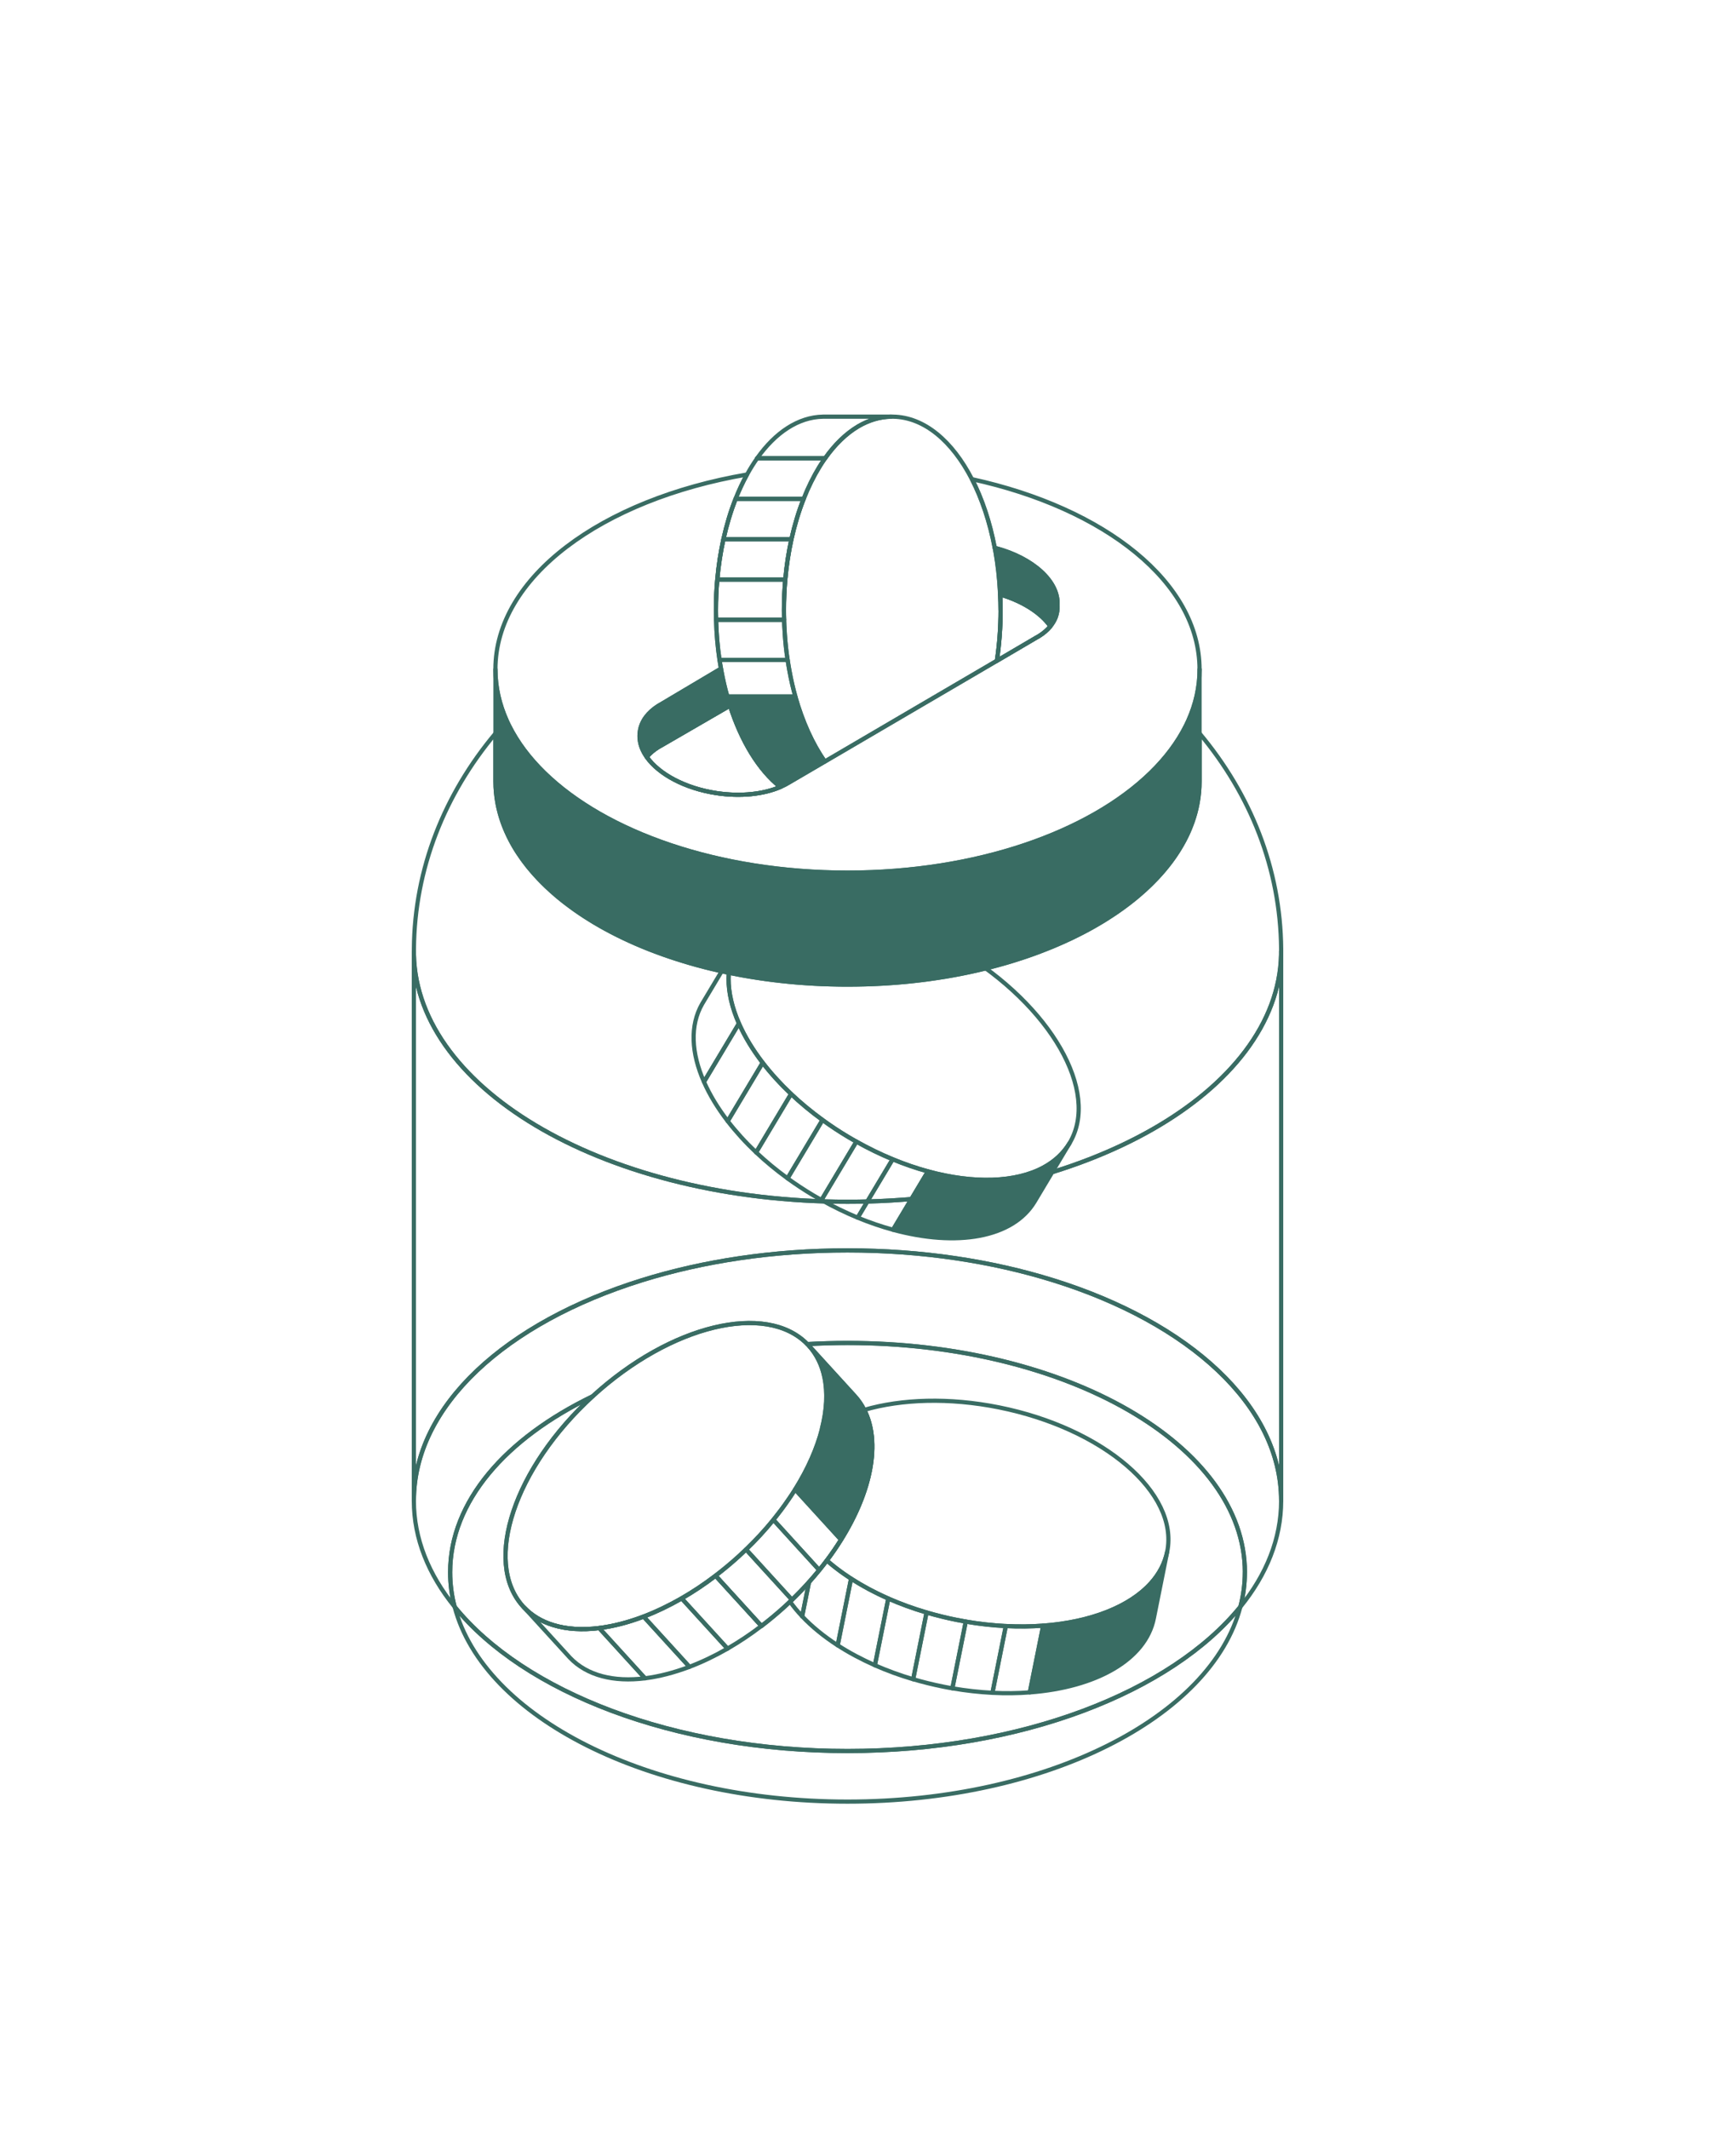<svg width="155" height="190" viewBox="0 0 155 190" fill="none" xmlns="http://www.w3.org/2000/svg"><g clip-path="url(#a)"><path d="M110.747 143.419C111.013 142.415 111.148 141.385 111.148 140.336C111.148 129.032 95.267 119.867 75.67 119.867C74.46 119.867 73.261 119.904 72.078 119.968C68.403 116.218 59.897 118.263 52.946 124.608C52.938 124.616 52.934 124.62 52.927 124.627C45.144 128.38 40.192 134.025 40.192 140.336C40.192 141.385 40.327 142.419 40.593 143.419C38.259 140.542 36.952 137.336 36.952 133.954C36.952 125.444 45.192 118.046 57.317 114.271C62.778 112.57 69.029 111.608 75.67 111.608C82.311 111.608 88.562 112.57 94.023 114.271H94.027C106.151 118.046 114.388 125.44 114.388 133.954C114.388 137.336 113.084 140.546 110.751 143.419H110.747Z" stroke="#396C63" stroke-width="0.375" stroke-linecap="round" stroke-linejoin="round"/><path d="M110.747 143.418C108.17 153.265 93.446 160.809 75.67 160.809C57.894 160.809 43.17 153.265 40.593 143.418C46.769 151.026 60.152 156.292 75.67 156.292C91.188 156.292 104.57 151.022 110.747 143.418Z" stroke="#396C63" stroke-width="0.375" stroke-linecap="round" stroke-linejoin="round"/><path d="M95.499 102.034L92.379 107.248C90.435 110.499 85.408 111.315 79.734 109.768L82.854 104.555C86.94 105.671 90.689 105.558 93.192 104.195C94.165 103.667 94.952 102.944 95.499 102.034Z" fill="#396C63" stroke="#396C63" stroke-width="0.375" stroke-linecap="round" stroke-linejoin="round"/><path d="M65.976 91.352L62.856 96.565C61.721 94 61.587 91.535 62.692 89.606L65.815 84.389C65.302 85.28 65.059 86.28 65.051 87.355C65.044 88.614 65.366 89.969 65.976 91.355V91.352Z" stroke="#396C63" stroke-width="0.375" stroke-linecap="round" stroke-linejoin="round"/><path d="M68.096 94.858L64.976 100.071C64.081 98.907 63.366 97.727 62.856 96.566L65.976 91.352C66.486 92.513 67.201 93.693 68.096 94.858Z" stroke="#396C63" stroke-width="0.375" stroke-linecap="round" stroke-linejoin="round"/><path d="M70.632 97.644L67.512 102.858C66.557 101.955 65.707 101.019 64.976 100.071L68.096 94.857C68.827 95.805 69.677 96.741 70.632 97.644Z" stroke="#396C63" stroke-width="0.375" stroke-linecap="round" stroke-linejoin="round"/><path d="M73.438 99.963L70.317 105.176C69.302 104.442 68.366 103.663 67.512 102.858L70.632 97.644C71.486 98.449 72.422 99.228 73.438 99.963Z" stroke="#396C63" stroke-width="0.375" stroke-linecap="round" stroke-linejoin="round"/><path d="M76.464 101.899L73.344 107.113C73.093 106.974 72.846 106.828 72.595 106.682C71.797 106.206 71.037 105.701 70.317 105.18L73.438 99.966C74.157 100.491 74.921 100.996 75.715 101.472C75.962 101.622 76.213 101.764 76.464 101.903V101.899Z" stroke="#396C63" stroke-width="0.375" stroke-linecap="round" stroke-linejoin="round"/><path d="M79.7 103.472L76.58 108.686C75.505 108.24 74.419 107.716 73.344 107.113L76.464 101.899C77.539 102.502 78.625 103.03 79.7 103.472Z" stroke="#396C63" stroke-width="0.375" stroke-linecap="round" stroke-linejoin="round"/><path d="M82.854 104.551L79.734 109.765C78.7 109.484 77.644 109.124 76.58 108.686L79.7 103.472C80.764 103.91 81.816 104.274 82.854 104.555V104.551Z" stroke="#396C63" stroke-width="0.375" stroke-linecap="round" stroke-linejoin="round"/><path d="M95.499 102.034C94.952 102.944 94.165 103.663 93.192 104.195C90.686 105.559 86.94 105.671 82.854 104.555C81.82 104.274 80.764 103.914 79.7 103.472C78.621 103.03 77.539 102.502 76.464 101.899C76.213 101.761 75.966 101.614 75.715 101.468C74.917 100.993 74.157 100.487 73.438 99.963C72.422 99.228 71.486 98.45 70.632 97.644C69.677 96.742 68.827 95.805 68.096 94.858C67.201 93.693 66.486 92.513 65.976 91.352C65.366 89.966 65.044 88.61 65.051 87.351C65.059 86.276 65.302 85.276 65.815 84.385C65.83 84.355 65.849 84.325 65.864 84.299C65.879 84.273 65.894 84.25 65.909 84.228C68.699 79.718 77.509 79.995 85.648 84.868C93.832 89.764 98.24 97.449 95.499 102.034Z" stroke="#396C63" stroke-width="0.375" stroke-linecap="round" stroke-linejoin="round"/><path d="M111.148 140.336C111.148 141.385 111.013 142.418 110.747 143.419C104.574 151.026 91.188 156.292 75.67 156.292C60.152 156.292 46.769 151.026 40.593 143.419C40.327 142.415 40.192 141.385 40.192 140.336C40.192 134.025 45.144 128.38 52.927 124.627C45.934 131.021 43.144 139.366 46.657 143.332C46.676 143.355 46.694 143.374 46.713 143.396C46.739 143.422 46.762 143.445 46.784 143.471C47.488 144.216 48.38 144.741 49.406 145.055C50.612 145.426 51.998 145.509 53.504 145.321C54.758 145.168 56.096 144.823 57.47 144.299C58.586 143.872 59.729 143.325 60.867 142.673C61.886 142.085 62.898 141.415 63.898 140.651L67.992 145.138C68.699 144.598 69.4 144.014 70.089 143.389C70.243 143.25 70.396 143.104 70.55 142.958C70.61 142.905 70.662 142.853 70.718 142.797C71.254 142.28 71.763 141.752 72.246 141.212C72.561 140.857 72.865 140.504 73.153 140.149C73.389 139.864 73.614 139.572 73.831 139.283C74.291 138.673 74.711 138.059 75.093 137.441C77.79 133.118 78.648 128.755 77.172 125.848C76.943 125.395 76.662 124.979 76.318 124.605L72.224 120.117C72.179 120.069 72.138 120.024 72.085 119.975C73.269 119.908 74.464 119.874 75.677 119.874C95.274 119.874 111.155 129.039 111.155 140.343L111.148 140.336Z" stroke="#396C63" stroke-width="0.375" stroke-linecap="round" stroke-linejoin="round"/><path d="M107.102 59.743V69.74C107.102 70.41 107.039 71.077 106.915 71.729C106.893 71.845 106.87 71.957 106.844 72.073C106.825 72.167 106.803 72.257 106.78 72.347C106.758 72.444 106.732 72.541 106.702 72.643C106.702 72.654 106.698 72.661 106.694 72.672C106.676 72.744 106.653 72.811 106.631 72.882C106.589 73.017 106.548 73.148 106.503 73.283C106.477 73.365 106.447 73.444 106.417 73.523C106.368 73.65 106.32 73.781 106.267 73.912C106.237 73.987 106.207 74.062 106.174 74.133C106.102 74.306 106.024 74.478 105.938 74.646C105.911 74.703 105.885 74.763 105.851 74.819C105.818 74.89 105.78 74.961 105.743 75.032C105.709 75.096 105.672 75.163 105.634 75.231C105.342 75.759 105.012 76.279 104.642 76.785C104.582 76.868 104.522 76.946 104.462 77.025C104.391 77.118 104.32 77.208 104.248 77.298C104.177 77.388 104.102 77.482 104.027 77.568C103.96 77.65 103.889 77.733 103.821 77.815C103.147 78.594 102.383 79.343 101.529 80.051C101.48 80.093 101.428 80.137 101.379 80.179C100.634 80.789 99.829 81.373 98.96 81.924C98.881 81.977 98.802 82.025 98.724 82.074C98.645 82.126 98.566 82.171 98.484 82.224C98.375 82.291 98.263 82.359 98.151 82.422C98.034 82.493 97.915 82.561 97.799 82.628C97.784 82.639 97.765 82.651 97.746 82.658C97.638 82.718 97.529 82.778 97.424 82.842C97.282 82.92 97.132 83.003 96.986 83.078C96.881 83.134 96.78 83.186 96.671 83.243C96.495 83.336 96.319 83.426 96.139 83.512C96.016 83.576 95.892 83.636 95.769 83.696C95.701 83.729 95.63 83.759 95.562 83.793C95.109 84.007 94.645 84.216 94.169 84.415L93.896 84.531C93.529 84.681 93.15 84.831 92.772 84.973C92.641 85.025 92.506 85.07 92.375 85.119C92.3 85.145 92.225 85.171 92.15 85.201C92.004 85.254 91.858 85.306 91.708 85.355C91.558 85.407 91.412 85.456 91.263 85.505C91.113 85.553 90.963 85.602 90.809 85.651C90.66 85.7 90.506 85.748 90.356 85.793C90.203 85.842 90.049 85.887 89.895 85.932C89.783 85.966 89.667 85.999 89.551 86.029C89.203 86.13 88.847 86.228 88.491 86.318C88.334 86.359 88.172 86.396 88.015 86.437C87.779 86.497 87.54 86.553 87.3 86.61C86.363 86.827 85.405 87.014 84.431 87.179C84.431 87.179 84.431 87.179 84.427 87.179C84.315 87.201 84.202 87.216 84.09 87.231C83.929 87.258 83.768 87.284 83.607 87.306C83.371 87.34 83.135 87.377 82.899 87.407C82.816 87.419 82.734 87.43 82.652 87.441C82.502 87.464 82.348 87.482 82.198 87.497C82.067 87.512 81.94 87.531 81.809 87.542C81.697 87.557 81.584 87.569 81.468 87.58C81.344 87.595 81.217 87.606 81.09 87.621C80.97 87.632 80.846 87.644 80.723 87.655C80.591 87.666 80.46 87.681 80.326 87.688C80.191 87.7 80.056 87.711 79.921 87.722C79.797 87.733 79.674 87.741 79.546 87.748C79.408 87.76 79.269 87.771 79.131 87.775C79.041 87.782 78.947 87.786 78.854 87.793C78.655 87.805 78.457 87.816 78.254 87.823C78.191 87.823 78.123 87.831 78.056 87.831C77.906 87.838 77.756 87.846 77.603 87.85C77.479 87.857 77.355 87.861 77.232 87.861C76.988 87.868 76.745 87.872 76.498 87.876C76.224 87.879 75.951 87.883 75.677 87.883C75.445 87.883 75.213 87.883 74.981 87.879C74.82 87.879 74.662 87.876 74.501 87.868C74.344 87.868 74.19 87.865 74.037 87.857C73.835 87.853 73.636 87.846 73.434 87.835C73.411 87.835 73.389 87.835 73.37 87.835C73.172 87.827 72.973 87.82 72.778 87.808C72.696 87.808 72.617 87.801 72.539 87.793C72.34 87.782 72.142 87.771 71.943 87.756C71.741 87.745 71.539 87.726 71.336 87.711C71.239 87.703 71.141 87.696 71.044 87.688C70.906 87.677 70.763 87.666 70.625 87.651C70.561 87.647 70.497 87.64 70.434 87.632C70.228 87.614 70.022 87.591 69.816 87.569C69.786 87.569 69.752 87.561 69.722 87.557C69.557 87.539 69.396 87.524 69.231 87.501C68.246 87.381 67.276 87.239 66.329 87.067C66.197 87.044 66.066 87.018 65.935 86.992C65.651 86.939 65.366 86.883 65.085 86.827C65.062 86.823 65.044 86.82 65.025 86.816C64.939 86.797 64.853 86.778 64.767 86.763C64.662 86.741 64.553 86.718 64.448 86.692C64.302 86.658 64.156 86.628 64.014 86.595C63.381 86.449 62.759 86.291 62.148 86.123C61.999 86.082 61.849 86.04 61.703 85.995C61.617 85.973 61.531 85.947 61.444 85.921C61.141 85.831 60.841 85.741 60.542 85.643C60.396 85.598 60.253 85.55 60.111 85.505C59.557 85.325 59.01 85.13 58.478 84.928C58.343 84.879 58.212 84.827 58.081 84.778C57.995 84.744 57.908 84.711 57.822 84.677C57.65 84.61 57.478 84.538 57.309 84.467C57.137 84.396 56.965 84.321 56.792 84.25C56.631 84.179 56.467 84.108 56.309 84.033C56.099 83.939 55.89 83.842 55.687 83.744C55.508 83.658 55.328 83.572 55.148 83.482C55.002 83.411 54.86 83.34 54.717 83.265C54.639 83.224 54.56 83.183 54.481 83.141C54.316 83.055 54.156 82.969 53.998 82.883C53.901 82.831 53.803 82.774 53.706 82.722C53.189 82.433 52.695 82.134 52.219 81.823C52.114 81.755 52.013 81.688 51.908 81.621C51.822 81.564 51.736 81.508 51.654 81.448C51.586 81.403 51.519 81.359 51.455 81.31C51.38 81.257 51.305 81.205 51.23 81.153C51.178 81.119 51.129 81.081 51.08 81.044C50.882 80.901 50.691 80.759 50.504 80.613C50.417 80.549 50.331 80.482 50.245 80.415C49.938 80.171 49.642 79.928 49.361 79.673C49.316 79.635 49.275 79.598 49.23 79.557C48.889 79.254 48.563 78.943 48.26 78.628C48.2 78.568 48.144 78.508 48.088 78.448C47.803 78.148 47.533 77.845 47.279 77.538C47.23 77.478 47.181 77.418 47.133 77.362C46.818 76.969 46.526 76.568 46.26 76.163C46.23 76.115 46.196 76.066 46.166 76.021C46.103 75.924 46.039 75.819 45.979 75.721C45.938 75.658 45.9 75.59 45.863 75.527C45.807 75.429 45.754 75.336 45.702 75.238C45.668 75.178 45.634 75.115 45.604 75.055C45.458 74.778 45.324 74.497 45.2 74.216C45.159 74.13 45.125 74.04 45.087 73.95C45.013 73.774 44.945 73.594 44.882 73.414C44.855 73.347 44.833 73.276 44.81 73.208C44.769 73.081 44.728 72.957 44.691 72.83C44.687 72.811 44.679 72.792 44.675 72.774C44.66 72.721 44.645 72.669 44.631 72.616C44.619 72.583 44.612 72.549 44.604 72.515C44.578 72.418 44.552 72.317 44.529 72.219C44.522 72.189 44.514 72.163 44.507 72.133C44.496 72.077 44.481 72.017 44.469 71.961C44.451 71.886 44.436 71.811 44.425 71.736C44.301 71.084 44.237 70.421 44.237 69.747V59.75C44.237 61.331 44.586 62.863 45.245 64.324C45.309 64.466 45.376 64.608 45.447 64.751C46.189 66.241 47.249 67.657 48.59 68.964C54.058 74.309 64.141 77.894 75.674 77.894C87.206 77.894 97.289 74.309 102.758 68.964C104.095 67.657 105.159 66.241 105.9 64.751C105.971 64.608 106.039 64.466 106.102 64.324C106.758 62.863 107.11 61.331 107.11 59.75L107.102 59.743Z" fill="#396C63" stroke="#396C63" stroke-width="0.375" stroke-linecap="round" stroke-linejoin="round"/><path d="M114.388 84.924V133.95C114.388 125.44 106.147 118.042 94.023 114.27C88.562 112.57 82.311 111.607 75.67 111.607C69.029 111.607 62.778 112.574 57.317 114.27C45.192 118.046 36.952 125.443 36.952 133.95V84.924C36.952 85.022 36.952 85.119 36.952 85.213C37.222 97.419 54.451 107.266 75.666 107.266C96.881 107.266 114.11 97.419 114.38 85.213C114.38 85.115 114.38 85.018 114.38 84.924H114.388Z" stroke="#396C63" stroke-width="0.375" stroke-linecap="round" stroke-linejoin="round"/><path d="M114.388 84.924C114.388 85.022 114.388 85.119 114.388 85.213C114.118 97.419 96.888 107.266 75.674 107.266C54.459 107.266 37.222 97.419 36.956 85.213C36.956 85.115 36.956 85.018 36.956 84.924C36.956 84.849 36.956 84.774 36.956 84.696C37.012 77.519 39.701 70.882 44.237 65.466V69.74C44.237 70.41 44.301 71.077 44.425 71.729C46.14 80.812 59.474 87.883 75.674 87.883C91.873 87.883 105.204 80.815 106.919 71.729C107.043 71.077 107.106 70.414 107.106 69.74V65.466C111.642 70.882 114.331 77.519 114.388 84.696C114.388 84.771 114.388 84.846 114.388 84.924Z" stroke="#396C63" stroke-width="0.375" stroke-linecap="round" stroke-linejoin="round"/><path d="M65.68 44.525C65.239 45.641 64.875 46.851 64.591 48.135C64.34 49.282 64.152 50.48 64.044 51.735C63.961 52.619 63.924 53.529 63.924 54.458C63.924 54.746 63.924 55.035 63.939 55.319H70.01C69.999 55.035 69.995 54.746 69.995 54.458C69.995 53.529 70.04 52.619 70.115 51.735C70.224 50.484 70.411 49.282 70.662 48.135C70.947 46.851 71.314 45.641 71.756 44.525H65.68ZM65.182 62.979L59.051 66.53L58.819 66.661L58.763 66.695C58.354 66.949 58.013 67.241 57.744 67.567C58.819 69.092 61.141 70.361 63.965 70.792C66.138 71.122 68.175 70.886 69.669 70.245C67.77 68.74 66.201 66.178 65.179 62.979H65.182ZM89.307 53.061C89.33 53.522 89.341 53.986 89.341 54.458C89.341 56.023 89.225 57.537 89.008 58.983L92.517 56.922L92.75 56.791C93.169 56.533 93.517 56.233 93.787 55.904C92.944 54.705 91.33 53.664 89.307 53.065V53.061Z" stroke="#396C63" stroke-width="0.375" stroke-linecap="round" stroke-linejoin="round"/><path d="M94.398 54.567C94.368 54.754 94.319 54.934 94.255 55.11C94.192 55.271 94.113 55.424 94.016 55.578C93.948 55.687 93.87 55.795 93.783 55.9C92.941 54.702 91.326 53.66 89.304 53.061C89.296 52.93 89.292 52.799 89.281 52.671C89.218 51.54 89.094 50.447 88.914 49.398C88.884 49.229 88.854 49.065 88.82 48.9C88.854 48.907 88.884 48.918 88.914 48.926C92.221 49.81 94.551 51.904 94.42 53.997V54.031C94.435 54.211 94.42 54.391 94.398 54.57V54.567Z" fill="#396C63" stroke="#396C63" stroke-width="0.375" stroke-linecap="round" stroke-linejoin="round"/><path d="M107.102 59.743C107.102 61.324 106.754 62.852 106.095 64.316C106.028 64.459 105.964 64.601 105.893 64.743C105.151 66.238 104.091 67.65 102.75 68.957C97.282 74.302 87.199 77.886 75.666 77.886C64.134 77.886 54.054 74.302 48.582 68.957C47.245 67.65 46.181 66.238 45.443 64.743C45.368 64.605 45.305 64.462 45.241 64.316C44.586 62.856 44.233 61.324 44.233 59.743C44.233 51.525 53.702 44.581 66.692 42.356C66.321 43.023 65.984 43.753 65.677 44.521C65.235 45.637 64.871 46.847 64.587 48.132C64.336 49.278 64.149 50.477 64.04 51.731C63.958 52.615 63.92 53.525 63.92 54.454C63.92 54.743 63.92 55.031 63.935 55.316C63.965 56.548 64.07 57.75 64.242 58.904C64.28 59.17 64.325 59.425 64.37 59.683L59.047 62.844L58.815 62.979L58.759 63.013C57.867 63.582 57.283 64.339 57.137 65.23C57.137 65.245 57.129 65.26 57.129 65.275C57.107 65.414 57.099 65.556 57.099 65.695C57.099 65.777 57.099 65.852 57.111 65.934C57.152 66.493 57.377 67.047 57.744 67.567C58.819 69.092 61.141 70.362 63.965 70.792C66.138 71.122 68.175 70.886 69.669 70.246C69.958 70.122 70.231 69.98 70.479 69.826L73.647 67.972L82.292 62.908L89.004 58.979L92.514 56.919L92.746 56.788C93.165 56.529 93.514 56.23 93.783 55.9C93.87 55.795 93.948 55.687 94.016 55.578C94.109 55.428 94.192 55.275 94.255 55.11C94.323 54.934 94.368 54.754 94.398 54.567C94.424 54.387 94.435 54.207 94.42 54.027V53.994C94.551 51.9 92.225 49.806 88.914 48.922C88.88 48.915 88.85 48.903 88.82 48.896C88.386 46.596 87.686 44.517 86.79 42.772C98.66 45.364 107.102 51.986 107.102 59.743Z" stroke="#396C63" stroke-width="0.375" stroke-linecap="round" stroke-linejoin="round"/><path d="M65.182 62.979L59.051 66.53L58.819 66.661L58.763 66.695C58.354 66.95 58.013 67.242 57.744 67.567C57.377 67.047 57.152 66.493 57.111 65.934C57.103 65.852 57.099 65.777 57.099 65.695C57.099 65.556 57.107 65.414 57.129 65.275C57.129 65.26 57.129 65.245 57.137 65.23C57.283 64.339 57.867 63.582 58.759 63.013L58.815 62.979L59.047 62.844L64.37 59.683C64.381 59.747 64.392 59.807 64.403 59.87C64.549 60.661 64.725 61.428 64.935 62.166C65.003 62.402 65.07 62.635 65.145 62.867C65.156 62.904 65.167 62.942 65.179 62.975L65.182 62.979Z" fill="#396C63" stroke="#396C63" stroke-width="0.375" stroke-linecap="round" stroke-linejoin="round"/><path d="M69.673 70.245C68.179 70.89 66.141 71.122 63.969 70.792C61.145 70.362 58.826 69.092 57.748 67.567C58.017 67.241 58.358 66.945 58.766 66.695L58.822 66.661L59.055 66.53L65.186 62.979C66.209 66.178 67.778 68.74 69.677 70.245H69.673Z" stroke="#396C63" stroke-width="0.375" stroke-linecap="round" stroke-linejoin="round"/><path d="M93.787 55.9C93.514 56.23 93.165 56.533 92.749 56.788L92.517 56.919L89.008 58.979C89.225 57.537 89.341 56.02 89.341 54.454C89.341 53.986 89.33 53.518 89.307 53.057C91.33 53.656 92.944 54.698 93.787 55.896V55.9Z" stroke="#396C63" stroke-width="0.375" stroke-linecap="round" stroke-linejoin="round"/><path d="M104.215 138.497L103.02 144.452C102.274 148.168 97.814 150.617 91.948 151.059L93.143 145.104C97.368 144.789 100.862 143.43 102.765 141.306C103.507 140.482 104.009 139.538 104.215 138.497Z" fill="#396C63" stroke="#396C63" stroke-width="0.375" stroke-linecap="round" stroke-linejoin="round"/><path d="M72.235 141.208L71.621 144.269C71.216 143.838 70.853 143.403 70.538 142.954C70.598 142.901 70.651 142.849 70.707 142.793C71.243 142.276 71.752 141.748 72.235 141.208Z" stroke="#396C63" stroke-width="0.375" stroke-linecap="round" stroke-linejoin="round"/><path d="M75.988 140.905L74.793 146.861C73.561 146.063 72.49 145.19 71.621 144.269L72.235 141.209C72.55 140.853 72.853 140.501 73.142 140.145C73.378 139.86 73.602 139.568 73.82 139.28C73.902 139.351 73.981 139.422 74.067 139.493C74.149 139.564 74.235 139.632 74.322 139.703C74.434 139.797 74.554 139.89 74.67 139.98C74.805 140.085 74.947 140.194 75.093 140.295C75.183 140.362 75.273 140.426 75.367 140.49C75.389 140.505 75.411 140.52 75.434 140.535C75.516 140.594 75.595 140.647 75.681 140.703C75.782 140.774 75.887 140.842 75.988 140.909V140.905Z" stroke="#396C63" stroke-width="0.375" stroke-linecap="round" stroke-linejoin="round"/><path d="M79.311 142.681L78.116 148.636C76.913 148.104 75.797 147.509 74.793 146.857L75.988 140.901C76.992 141.549 78.108 142.149 79.311 142.681Z" stroke="#396C63" stroke-width="0.375" stroke-linecap="round" stroke-linejoin="round"/><path d="M82.73 143.928L81.535 149.887C80.333 149.535 79.191 149.112 78.116 148.64L79.311 142.684C80.385 143.156 81.528 143.576 82.73 143.928Z" stroke="#396C63" stroke-width="0.375" stroke-linecap="round" stroke-linejoin="round"/><path d="M86.229 144.741L85.034 150.696C84.753 150.651 84.468 150.595 84.183 150.539C83.273 150.355 82.389 150.134 81.532 149.883L82.727 143.924C83.581 144.179 84.468 144.396 85.378 144.58C85.663 144.636 85.944 144.688 86.229 144.737V144.741Z" stroke="#396C63" stroke-width="0.375" stroke-linecap="round" stroke-linejoin="round"/><path d="M89.805 145.138L88.611 151.097C87.446 151.037 86.251 150.906 85.034 150.696L86.229 144.74C87.446 144.95 88.641 145.085 89.805 145.141V145.138Z" stroke="#396C63" stroke-width="0.375" stroke-linecap="round" stroke-linejoin="round"/><path d="M93.139 145.104L91.944 151.059C90.877 151.142 89.761 151.157 88.611 151.097L89.805 145.138C90.952 145.197 92.068 145.182 93.139 145.1V145.104Z" stroke="#396C63" stroke-width="0.375" stroke-linecap="round" stroke-linejoin="round"/><path d="M104.215 138.497C104.005 139.534 103.503 140.478 102.765 141.302C100.859 143.426 97.364 144.785 93.143 145.104C92.075 145.186 90.959 145.197 89.809 145.137C88.644 145.081 87.45 144.95 86.232 144.74C85.951 144.692 85.667 144.639 85.386 144.583C84.476 144.4 83.592 144.179 82.734 143.928C81.532 143.576 80.389 143.156 79.314 142.684C78.108 142.156 76.996 141.557 75.992 140.909C75.891 140.841 75.786 140.774 75.685 140.703C75.599 140.647 75.52 140.594 75.438 140.534C75.415 140.519 75.393 140.504 75.37 140.489C75.277 140.426 75.187 140.362 75.097 140.295C74.951 140.193 74.812 140.085 74.674 139.98C74.558 139.89 74.438 139.8 74.325 139.703C74.243 139.632 74.153 139.564 74.07 139.493C73.984 139.422 73.906 139.351 73.823 139.279C74.284 138.669 74.704 138.055 75.086 137.437C77.782 133.114 78.64 128.751 77.164 125.844C80.502 124.874 84.738 124.728 89.188 125.619C98.536 127.496 105.263 133.264 104.215 138.5V138.497Z" stroke="#396C63" stroke-width="0.375" stroke-linecap="round" stroke-linejoin="round"/><path d="M75.089 137.433L70.995 132.946C72.142 131.111 72.958 129.271 73.396 127.534C73.823 125.871 73.906 124.305 73.621 122.941C73.396 121.855 72.932 120.896 72.22 120.11L76.314 124.597C76.659 124.972 76.943 125.391 77.168 125.841C78.644 128.747 77.786 133.111 75.089 137.433Z" fill="#396C63" stroke="#396C63" stroke-width="0.375" stroke-linecap="round" stroke-linejoin="round"/><path d="M57.594 149.801C54.811 150.149 52.41 149.569 50.882 147.958L46.781 143.467C47.485 144.212 48.376 144.737 49.402 145.051C50.608 145.422 51.994 145.505 53.5 145.317L57.594 149.805V149.801Z" stroke="#396C63" stroke-width="0.375" stroke-linecap="round" stroke-linejoin="round"/><path d="M61.557 148.778C60.182 149.299 58.845 149.643 57.59 149.801L53.496 145.314C54.751 145.16 56.088 144.815 57.463 144.291L61.557 148.778Z" stroke="#396C63" stroke-width="0.375" stroke-linecap="round" stroke-linejoin="round"/><path d="M64.958 147.153C63.819 147.808 62.677 148.351 61.557 148.778L57.463 144.291C58.579 143.864 59.721 143.317 60.86 142.666L64.958 147.153Z" stroke="#396C63" stroke-width="0.375" stroke-linecap="round" stroke-linejoin="round"/><path d="M67.984 145.13C66.988 145.894 65.973 146.565 64.958 147.153L60.86 142.665C61.879 142.077 62.89 141.407 63.89 140.643L67.984 145.13Z" stroke="#396C63" stroke-width="0.375" stroke-linecap="round" stroke-linejoin="round"/><path d="M70.707 142.789C70.651 142.845 70.598 142.898 70.538 142.95C70.389 143.093 70.235 143.239 70.078 143.381C69.392 144.006 68.688 144.591 67.98 145.13L63.886 140.643C64.594 140.104 65.295 139.519 65.984 138.894C66.197 138.699 66.407 138.501 66.613 138.302L69.887 141.89L70.707 142.789Z" stroke="#396C63" stroke-width="0.375" stroke-linecap="round" stroke-linejoin="round"/><path d="M73.145 140.145C72.857 140.5 72.554 140.853 72.239 141.205C71.76 141.744 71.246 142.272 70.711 142.793L69.891 141.894L66.617 138.306C67.505 137.452 68.321 136.56 69.055 135.657L69.475 136.118L72.58 139.523L73.149 140.148L73.145 140.145Z" stroke="#396C63" stroke-width="0.375" stroke-linecap="round" stroke-linejoin="round"/><path d="M75.089 137.433C74.707 138.051 74.284 138.665 73.827 139.276C73.606 139.564 73.381 139.856 73.149 140.141L72.58 139.516L69.475 136.111L69.055 135.65C69.295 135.358 69.52 135.062 69.744 134.766C69.958 134.482 70.164 134.193 70.359 133.908C70.584 133.59 70.797 133.264 70.999 132.942L75.093 137.429L75.089 137.433Z" stroke="#396C63" stroke-width="0.375" stroke-linecap="round" stroke-linejoin="round"/><path d="M73.396 127.533C72.954 129.271 72.142 131.11 70.995 132.946C70.793 133.268 70.58 133.594 70.355 133.912C70.16 134.197 69.954 134.485 69.741 134.77C69.516 135.066 69.287 135.362 69.052 135.654C68.317 136.557 67.501 137.444 66.613 138.302C66.407 138.5 66.197 138.699 65.984 138.894C65.299 139.519 64.594 140.104 63.886 140.643C62.886 141.407 61.875 142.077 60.856 142.665C59.718 143.321 58.575 143.868 57.459 144.291C56.084 144.812 54.751 145.156 53.492 145.314C51.987 145.501 50.601 145.418 49.395 145.048C48.369 144.737 47.477 144.209 46.773 143.463C46.751 143.437 46.728 143.415 46.702 143.388C46.683 143.366 46.664 143.347 46.646 143.325C43.136 139.358 45.926 131.013 52.916 124.619C52.923 124.612 52.927 124.608 52.934 124.601C59.89 118.256 68.392 116.211 72.067 119.96C72.119 120.009 72.16 120.054 72.205 120.102C72.917 120.889 73.385 121.848 73.606 122.934C73.891 124.301 73.808 125.863 73.381 127.526L73.396 127.533Z" stroke="#396C63" stroke-width="0.375" stroke-linecap="round" stroke-linejoin="round"/><path d="M73.651 67.972L70.482 69.826C70.235 69.98 69.966 70.118 69.673 70.246C67.774 68.74 66.205 66.178 65.182 62.979C65.171 62.942 65.16 62.904 65.149 62.871C65.074 62.638 65.006 62.402 64.939 62.17H71.01C71.647 64.433 72.55 66.41 73.647 67.976L73.651 67.972Z" fill="#396C63" stroke="#396C63" stroke-width="0.375" stroke-linecap="round" stroke-linejoin="round"/><path d="M79.569 37.191C78.543 37.21 77.558 37.513 76.632 38.056C75.55 38.697 74.55 39.667 73.677 40.903C73.677 40.903 73.677 40.903 73.674 40.903H67.602C69.224 38.614 71.265 37.232 73.486 37.191H79.565H79.569Z" stroke="#396C63" stroke-width="0.375" stroke-linecap="round" stroke-linejoin="round"/><path d="M73.67 40.907C73.501 41.15 73.333 41.397 73.172 41.663C72.647 42.517 72.168 43.48 71.76 44.525H65.684C65.988 43.753 66.329 43.026 66.699 42.36C66.98 41.843 67.284 41.36 67.602 40.91H73.674L73.67 40.907Z" stroke="#396C63" stroke-width="0.375" stroke-linecap="round" stroke-linejoin="round"/><path d="M73.674 40.903C73.674 40.903 73.674 40.903 73.67 40.903H67.598H73.674Z" stroke="#396C63" stroke-width="0.375" stroke-linecap="round" stroke-linejoin="round"/><path d="M71.76 44.525C71.318 45.641 70.951 46.851 70.666 48.135H64.594C64.879 46.851 65.246 45.641 65.684 44.525H71.76Z" stroke="#396C63" stroke-width="0.375" stroke-linecap="round" stroke-linejoin="round"/><path d="M70.666 48.132C70.415 49.278 70.228 50.477 70.119 51.731H64.047C64.156 50.48 64.343 49.278 64.594 48.132H70.666Z" stroke="#396C63" stroke-width="0.375" stroke-linecap="round" stroke-linejoin="round"/><path d="M69.995 54.458C69.995 54.746 69.995 55.035 70.01 55.319H63.939C63.928 55.035 63.924 54.746 63.924 54.458C63.924 53.529 63.965 52.619 64.044 51.735H70.115C70.037 52.619 69.995 53.529 69.995 54.458Z" stroke="#396C63" stroke-width="0.375" stroke-linecap="round" stroke-linejoin="round"/><path d="M70.321 58.908H64.246C64.074 57.754 63.965 56.555 63.939 55.319H70.01C70.018 55.653 70.037 55.982 70.059 56.316C70.059 56.409 70.067 56.503 70.074 56.597C70.126 57.387 70.209 58.158 70.325 58.911L70.321 58.908Z" stroke="#396C63" stroke-width="0.375" stroke-linecap="round" stroke-linejoin="round"/><path d="M71.014 62.166H64.943C64.733 61.429 64.557 60.661 64.411 59.87C64.4 59.807 64.388 59.747 64.377 59.683C64.328 59.425 64.284 59.17 64.25 58.904H70.325C70.366 59.181 70.411 59.451 70.46 59.721C70.471 59.784 70.482 59.844 70.494 59.904C70.636 60.687 70.812 61.44 71.014 62.166Z" stroke="#396C63" stroke-width="0.375" stroke-linecap="round" stroke-linejoin="round"/><path d="M89.337 54.458C89.337 56.023 89.221 57.537 89.004 58.983L82.292 62.912L73.647 67.975C72.55 66.41 71.647 64.432 71.01 62.17C70.808 61.443 70.632 60.691 70.49 59.908C70.479 59.848 70.467 59.788 70.456 59.724C70.404 59.454 70.362 59.185 70.321 58.908C70.209 58.155 70.123 57.383 70.07 56.593C70.063 56.499 70.059 56.406 70.055 56.312C70.033 55.982 70.014 55.653 70.007 55.316C69.995 55.031 69.992 54.742 69.992 54.454C69.992 53.525 70.037 52.615 70.112 51.731C70.22 50.48 70.407 49.278 70.658 48.132C70.943 46.847 71.31 45.637 71.752 44.521C72.164 43.48 72.64 42.517 73.164 41.659C73.325 41.393 73.494 41.146 73.662 40.903C73.666 40.903 73.666 40.903 73.666 40.903C74.539 39.67 75.539 38.697 76.621 38.056C77.546 37.513 78.535 37.21 79.558 37.191C79.591 37.191 79.625 37.191 79.655 37.191C79.685 37.191 79.715 37.191 79.741 37.191C82.524 37.236 85.03 39.375 86.779 42.772C87.674 44.521 88.375 46.6 88.809 48.896C88.847 49.06 88.877 49.225 88.903 49.394C89.083 50.443 89.206 51.54 89.27 52.667C89.281 52.795 89.285 52.926 89.293 53.057C89.315 53.518 89.326 53.982 89.326 54.454L89.337 54.458Z" stroke="#396C63" stroke-width="0.375" stroke-linecap="round" stroke-linejoin="round"/></g><defs><clipPath id="a"><rect width="77.81" height="124" fill="white" transform="translate(36.765 37)"/></clipPath></defs></svg>